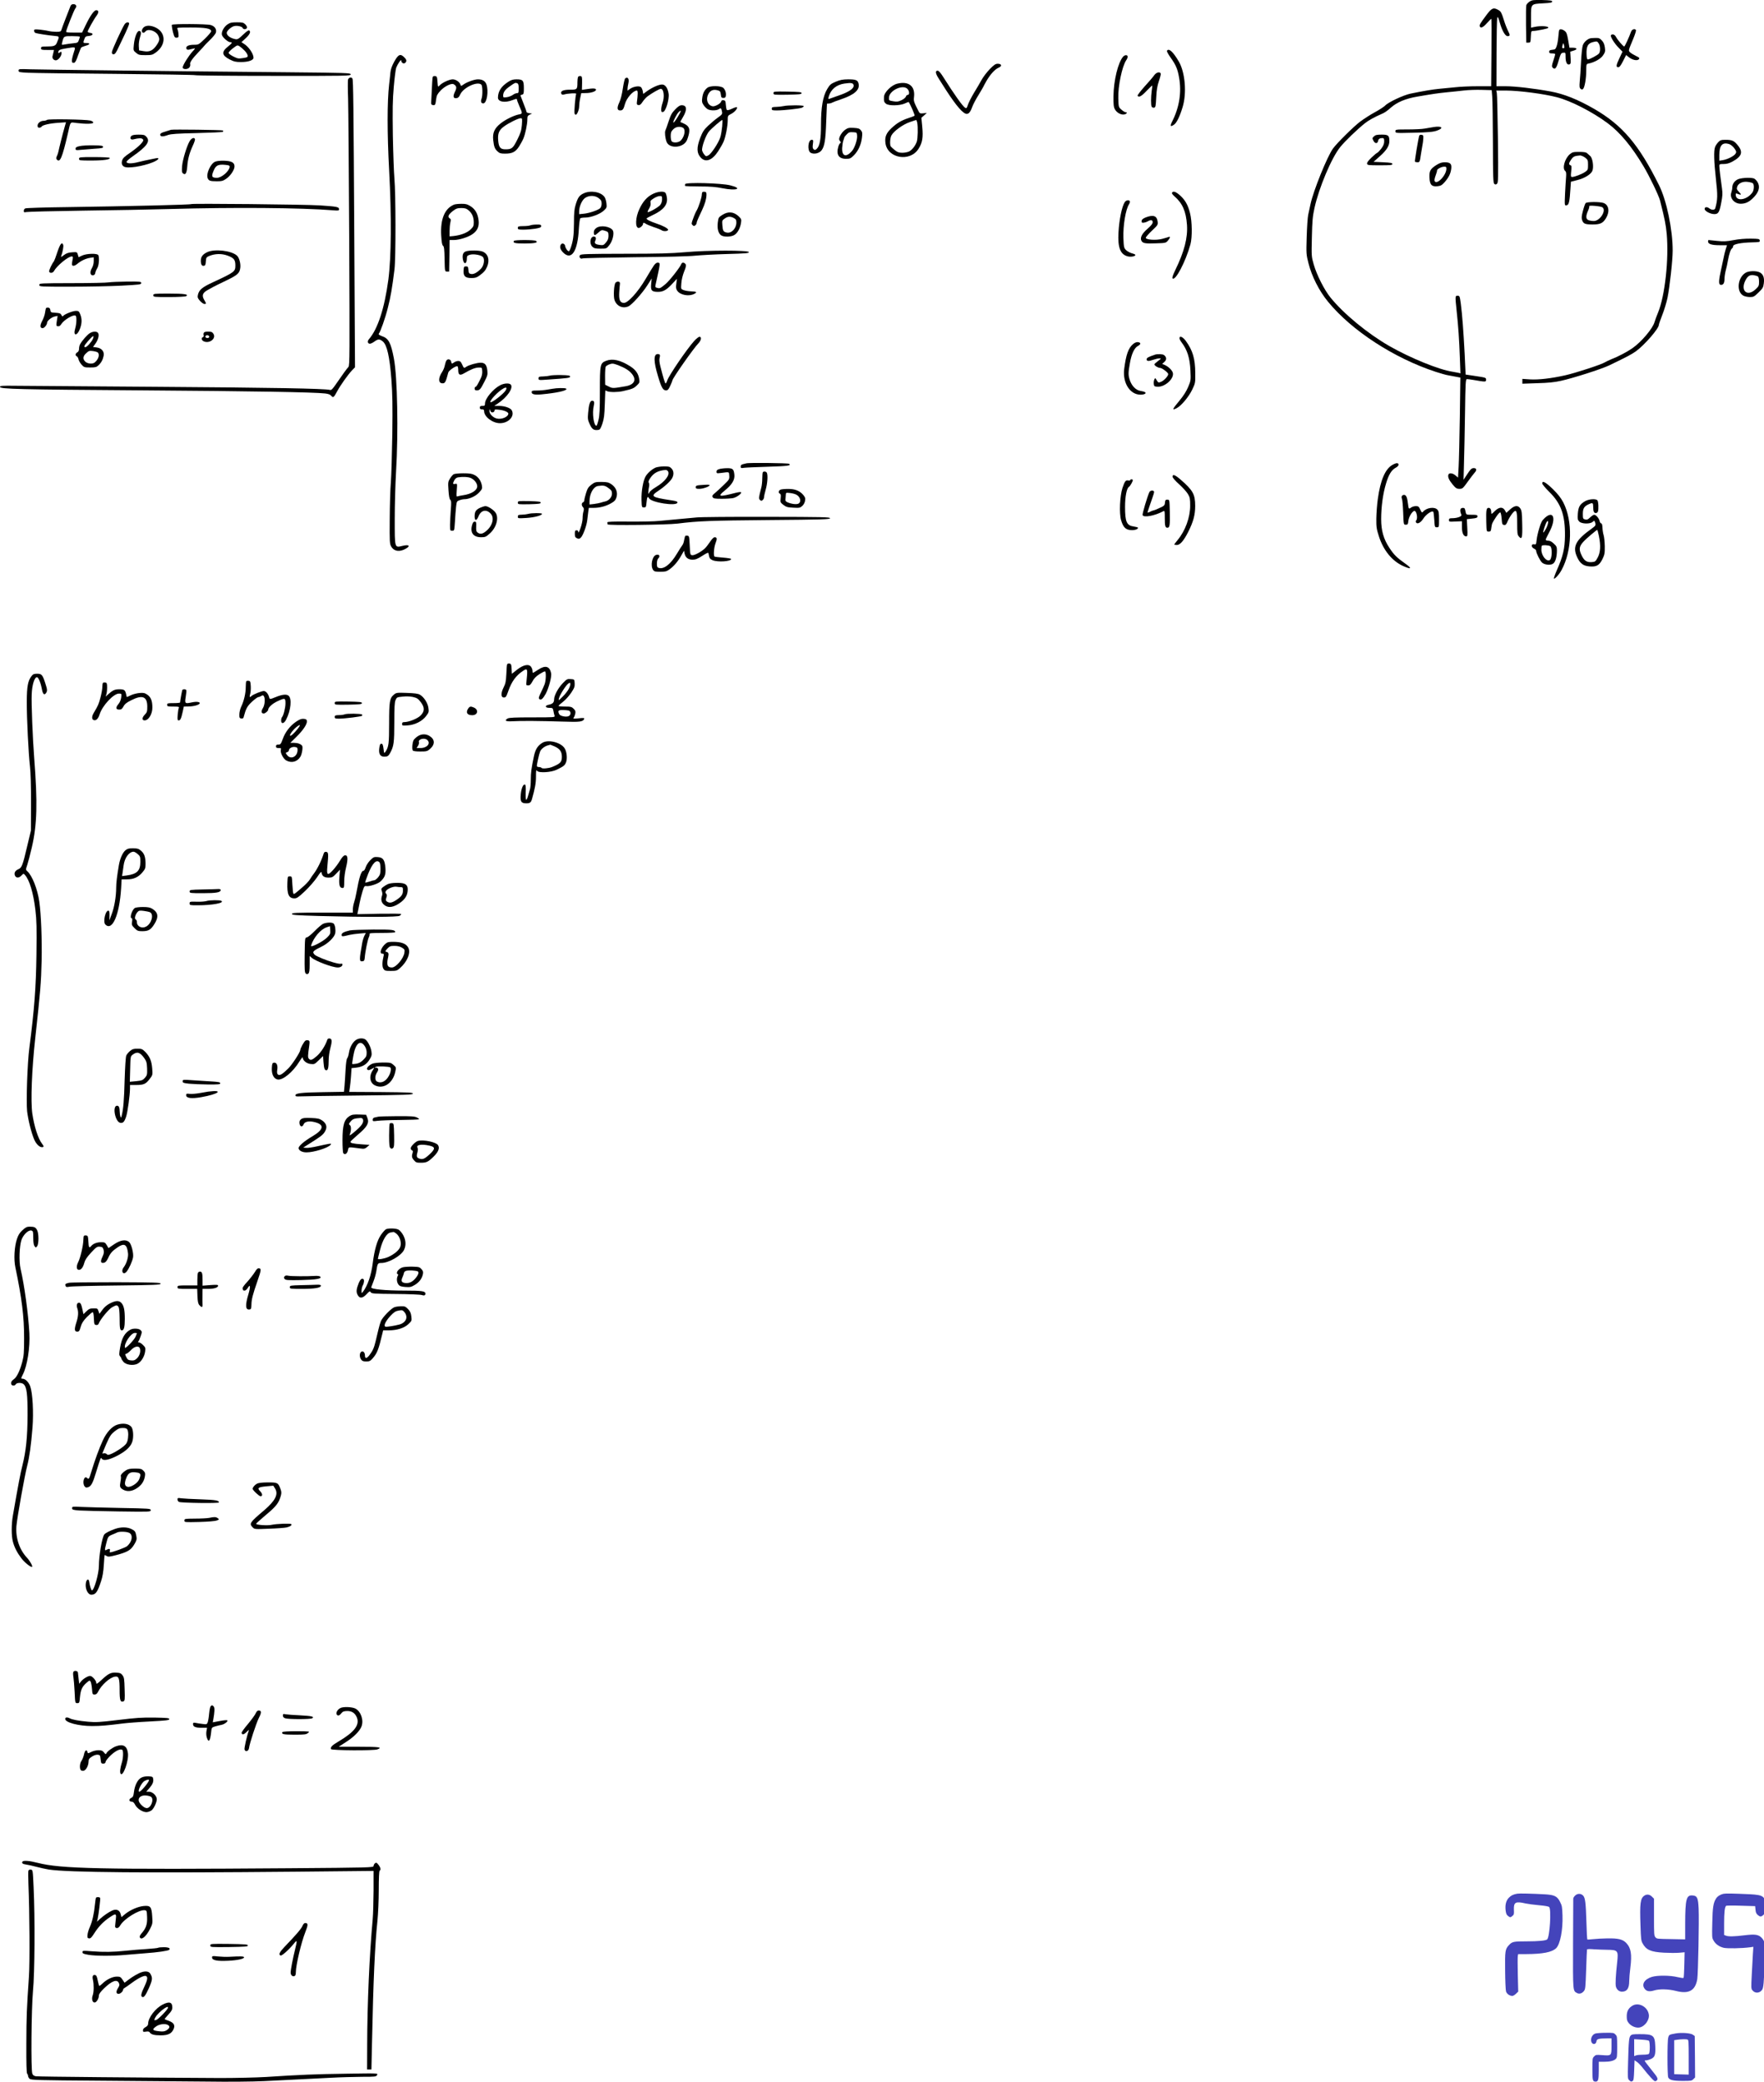 <svg height="2409.52pt" preserveAspectRatio="xMidYMid meet" viewBox="0 0 2042.23 2409.52" width="2042.23pt" xmlns="http://www.w3.org/2000/svg"><g transform="matrix(.1 0 0 -.1 -92.5 2470.823)"><path d="m18632 24689c-17-12-35-31-37-43-3-11-4-113-3-226l3-205h25c24 0 25 3 28 68s4 67 30 67c32 0 162 26 170 34 20 21-87 29-160 12l-38-8v126c0 151-3 148 145 156 80 4 100 8 100 20s-21 15-115 18c-102 2-119 0-148-19z"/><path d="m1741 24638c-5-13-29-75-54-138-24-63-48-125-51-137-6-20-14-23-59-23-29 0-68 4-87 9s-65 12-102 16c-64 6-68 5-68-14 0-11 8-22 18-25 25-8 148-27 215-33 63-6 62-4 31-78-15-38-35-45-121-45-56 0-63-2-63-20s7-20 75-20h75l-6-27c-3-16-8-36-11-46-6-23 14-47 38-47 23 0 55 34 64 67 7 31 0 40-20 23-12-10-15-10-15 1 0 27 16 35 88 47 116 19 113 20 95-35-35-110-34-139 1-131 12 2 27 31 45 86 16 46 33 87 37 91 5 4 28 13 52 20 51 14 55 31 7 31-39 0-40 1-23 46 10 29 17 33 52 36 48 4 58 31 14 36-16 2-28 8-28 14 0 14 72 144 104 186 27 37 25 62-5 62-25 0-70-64-122-172l-42-87h-92c-57-1-93 3-93 9 0 20 93 255 108 272 20 23 8 48-23 48-17 0-28-7-34-22zm109-355c0-4-5-21-12-39-10-29-15-32-67-37-31-3-74-9-95-13-38-7-39-7-32 19 19 79 17 77 116 77 49 0 90-3 90-7z"/><path d="m18133 24533c-72-96-82-114-76-130 10-26 39-12 84 39 26 29 49 51 50 48 2-3 3-179 1-392l-3-388h-157c-86 0-200-5-252-11-52-5-135-13-185-18-86-8-187-25-342-57-83-18-256-99-292-138-14-14-67-49-119-77s-129-78-172-110c-77-59-263-243-312-309-66-90-228-489-261-645-8-38-20-95-27-125-6-30-14-145-17-255-6-194-5-204 21-305 38-151 123-319 226-444 273-334 763-653 1248-812 56-18 119-36 140-39 20-4 61-11 91-17l53-10-6-456c-4-252-10-512-14-580l-7-122-29 25c-32 28-74 33-82 10-10-26 5-61 48-114 37-44 48-51 80-51 34 0 40 5 95 82 32 44 68 92 81 106 27 28 22 52-10 52-26 0-38-11-86-85l-33-50 5 190c3 105 9 367 12 583 5 363 7 392 23 392 10 0 42-4 72-9 143-25 149-25 149 2 0 24-4 25-118 42l-119 18-11 236c-14 267-28 454-45 586-12 86-13 90-37 90-29 0-29-2-11-175 20-184 30-340 37-534l7-189-24 6c-13 3-44 9-69 13-153 22-489 159-730 297-251 144-528 372-682 562-70 86-159 261-194 384-26 90-26 96-21 314 4 187 9 240 30 337 52 236 198 583 299 707 57 70 197 205 288 277 39 31 109 70 190 105 37 16 61 32 107 73 71 63 171 105 306 128 186 32 242 40 342 50 61 6 151 15 200 21 50 6 142 9 205 7l115-3 6-75c4-41 7-283 8-536 1-397 3-463 16-474 12-10 18-10 31 1 15 13 16 58 11 519-4 278-9 517-13 533l-6 27h113c148 0 441-38 588-77 162-41 416-172 590-302 144-108 276-267 413-496 71-119 176-338 192-398 55-218 67-277 77-386 26-293-20-716-100-910-17-40-35-91-41-111-20-73-151-229-256-302-60-42-166-98-242-127-29-12-63-28-76-36-37-25-340-124-461-151-162-36-307-53-407-47l-88 6v-28-28l173 6c123 3 201 11 272 27 145 32 467 135 560 179 214 103 257 126 312 165 99 73 263 261 263 304 0 7 18 59 40 115s49 145 60 197c25 120 60 435 60 548 0 244-70 581-158 757-233 469-423 693-749 882-191 110-350 174-509 203-186 34-406 60-516 60h-108l1 383c1 210 4 393 8 407 6 20 11 11 30-55 26-92 63-155 89-155 31 0 32 11 7 59-13 25-37 86-52 136-23 74-33 92-58 106-59 34-79 27-142-58z"/><path d="m2368 24428c-34-53-148-303-148-324 0-18 6-24 20-24 16 0 29 18 59 83 21 45 57 121 80 168 22 48 41 94 41 103 0 24-35 19-52-6z"/><path d="m3559 24426c-42-29-73-87-65-121 7-29 71-85 96-85 29 0 24-11-25-50-78-62-73-102 17-149 52-26 72-31 133-31 85 0 145 21 145 50 0 46-57 129-112 162l-28 18 50 46c48 45 62 76 39 90-6 3-30-11-52-33-81-76-81-75-124-64-49 13-83 42-83 69 0 23 50 69 86 78 34 9 91-4 98-21 7-20 42-19 50 1 3 9-4 25-19 40-21 21-33 24-97 24-61 0-79-4-109-24zm198-304c18-18 33-43 35-55 3-20-3-23-54-31-52-8-61-7-113 19-36 19-55 34-53 44 2 8 25 32 52 52 48 36 50 37 75 21 14-9 40-31 58-50z"/><path d="m2915 24421c-5-10 10-87 26-129 7-17 16-22 32-20 19 3 22 8 18 43-1 22-7 48-12 58-9 16 1 17 156 17 172 0 235-12 235-44 0-8-33-47-72-85-73-70-73-71-129-71-62 0-96-18-86-45 5-12 14-15 32-11 14 3 36 9 50 12 24 6 24 4-12-35-47-52-113-159-113-183 0-27 65-25 80 3 7 11 9 26 7 33-8 20 23 64 97 142 36 38 66 70 66 72s29 32 64 66c36 34 68 74 71 89 10 38-16 74-62 86-47 13-440 15-448 2z"/><path d="m2581 24384c-31-39-3-78 29-39 29 35 118 7 145-45 21-41 19-61-15-112-43-64-83-84-151-72l-54 9-3 49c-2 27 4 72 13 99 18 54 15 77-10 77-24 0-52-75-60-156-7-70-7-70 25-97 28-24 40-27 109-27 71 0 82 3 119 30 120 86 121 228 2 288-62 31-122 30-149-4z"/><path d="m18976 24358c-3-7-7-42-10-78s-11-83-19-105c-12-36-18-40-50-43-29-3-37-8-37-23s7-19 35-19c19 0 35-4 35-10 0-5-10-39-22-75-19-58-19-68-6-81 26-26 43-6 68 84 24 80 28 87 53 90 26 3 27 2 27-50 0-61 18-95 45-85 15 6 17 17 13 77l-4 70 38 12c48 14 44 33-8 34h-39l-15 88c-12 71-20 91-40 106-29 22-59 26-64 8zm58-180c5-21 3-28-9-28-17 0-18 4-9 38 8 27 9 26 18-10z"/><path d="m19809 24343c-24-67-73-173-80-173-11 0-77 76-94 109-15 31-47 41-60 21-9-15 40-95 91-146l43-44-34-72c-40-84-44-108-15-108 14 0 29 19 55 70l36 71 33-26c43-33 97-43 115-22 10 13 6 19-31 36-24 11-54 29-67 40-26 24-28 15 34 164 20 48 33 92 30 97-13 20-45 10-56-17z"/><path d="m19330 24263c-37-14-70-47-81-81-7-20-16-107-20-192s-11-187-15-225c-5-59-3-73 10-85 13-10 20-10 29-1 18 18 36 118 36 207 1 81 1 82 29 87 68 14 141 55 167 96 24 35 26 46 20 90-5 36-15 60-35 81-24 26-35 30-77 29-26 0-55-3-63-6zm104-58c19-29 21-93 3-116-14-18-109-69-129-69-9 0-14 19-15 58-4 96 16 131 82 145 38 9 43 7 59-18z"/><path d="m14435 24120c-3-5 14-38 38-72 67-94 85-137 103-240 30-170 2-344-81-507-27-54-20-65 23-35 30 21 66 95 98 201 50 162 30 402-43 528-67 115-117 160-138 125z"/><path d="m5491 23998c-28-51-42-89-46-128-3-30-9-93-15-140-23-202-23-562 0-989 29-536 25-1014-9-1271-45-332-122-569-224-687-22-25-16-53 11-53 10 0 33 11 52 25 42 31 61 31 98 0 47-40 78-174 98-435 13-175 15-294 11-635-4-231-11-483-17-560-7-77-12-268-13-425-2-269-1-287 18-319 34-57 101-65 174-20 51 31 28 46-44 29-93-22-90-32-90 313 0 161 7 405 15 542 28 465 16 1100-25 1315-35 182-61 231-137 257-30 11-44 21-38 28 20 24 75 180 105 300 33 127 50 230 77 445 16 130 15 877-1 1055-6 66-14 289-18 495-4 306-3 410 11 565 9 105 22 204 28 220 17 43 58 103 58 84 0-27 27-44 45-29 21 18 19 37-10 65-44 45-69 34-114-47z"/><path d="m13928 24053c-59-68-110-275-112-459-1-97 2-125 17-152 22-40 74-67 111-58 28 7 36 26 11 26-8 0-29 13-47 29-33 29-33 31-36 130-5 140 44 373 92 443 9 12 16 30 16 40 0 23-32 23-52 1z"/><path d="m12384 23908c-34-35-76-90-94-123s-59-103-91-155c-31-52-62-114-69-137-11-35-16-41-30-33-28 15-124 150-253 354-33 53-54 76-67 76-31 0-25-34 17-98 20-31 58-91 84-132 116-178 195-270 236-270 26 0 45 26 67 88 9 24 40 84 71 133 30 50 55 92 55 94s16 32 36 67c45 77 98 135 141 153 42 18 35 45-11 45-26 0-43-12-92-62z"/><path d="m1140 23891c0-18 9-20 113-25 61-3 519-9 1017-13 498-5 910-11 916-15 7-4 414-8 905-8 851-1 894 0 894 17s-40 18-750 25c-1260 11-2812 30-2957 34-133 5-138 4-138-15z"/><path d="m14288 23838c-12-18-62-77-111-130-48-54-85-102-82-108 14-23 46-6 104 56 35 36 64 64 66 62 1-1-1-28-6-58-10-74-11-172 0-188 5-8 17-12 27-10 17 3 20 16 25 118 4 86 12 134 31 190 14 40 24 80 21 87-10 25-51 14-75-19z"/><path d="m5935 23818c-4-11-7-60-17-273-3-45-1-50 20-53 25-4 28 2 37 72 5 39 15 58 50 95 49 52 128 90 153 74 34-21 37-40 14-87-26-54-20-78 17-74 19 2 31 13 44 43 37 81 201 157 245 113 14-14 16-126 2-162-13-34-3-58 23-54 39 6 60 141 34 218-14 40-46 60-99 60-41 0-127-31-169-61-27-19-28-19-34 1-9 30-54 60-89 60-39 0-124-40-151-70-20-22-20-22-25 41-4 57-7 64-28 67-12 2-24-3-27-10z"/><path d="m7616 23815c-3-9-6-35-6-58 0-84-3-87-84-87-79 0-114-15-103-45 5-12 13-15 30-11 45 14 150 19 143 8-9-15-26-211-19-228 3-8 9-14 14-14 15 0 39 58 39 96 0 21 5 64 12 96l12 58 51 1c62 0 120 19 120 39 0 17-37 18-116 5l-47-7 2 78c1 73-1 79-20 82-13 2-24-4-28-13z"/><path d="m4954 23786c-3-14-3-112 1-218 3-106 9-845 13-1641 6-1319 6-1450-9-1466-20-21-70-91-141-194-43-63-57-77-73-72-56 16-690 27-2010 36-803 6-1539 11-1635 12-150 2-175 0-175-13 0-25 211-30 1660-40 1267-9 1978-21 2104-36 38-4 60-13 72-28 21-25 29-19 67 52 35 67 128 197 172 243l35 36-8 1454c-9 1592-12 1873-22 1888-12 21-44 12-51-13z"/><path d="m8164 23802c-7-4-19-56-28-116-10-68-25-129-41-163-29-61-26-93 9-93 30 0 40 13 56 73 19 71 95 157 138 157 13 0 13-42 0-140-2-19 2-26 19-28 16-2 28 7 47 37 14 21 40 51 58 64 49 37 137 87 153 87 35 0 46-92 20-165-8-22-15-55-15-73 0-28 3-33 21-30 31 4 74 147 65 210-10 67-39 108-76 108-38 0-110-32-172-75l-46-34-6 34c-4 18-13 39-21 45-21 17-87 7-125-20l-30-21v23c0 13 5 41 10 63 11 50-6 77-36 57z"/><path d="m6809 23761c-81-52-118-109-119-183 0-49 81-63 170-28 39 15 50 17 50 6 0-7 11-38 24-67 42-96 42-97 0-105-58-11-155-58-213-104-72-57-95-110-86-193 9-79 18-102 51-132 22-21 37-25 86-25 84 0 121 19 162 82 19 30 42 72 51 94 22 52 45 165 45 218 0 37 4 45 28 57l27 13-32 4c-18 2-33 9-33 16s-16 51-35 99-35 89-35 91 9 6 20 9c18 5 20 14 20 75 0 88-11 102-84 102-40 0-62-6-97-29zm105-17c12-5 16-20 16-60 0-48-2-54-20-54-12 0-33-9-49-21-15-11-47-23-69-26-39-5-42-4-42 18 0 40 22 70 80 110 59 42 61 42 84 33zm53-481c-6-66-14-93-53-171-51-102-64-112-138-112-57 0-76 22-83 98-8 84 8 124 66 166 55 41 167 96 195 96 17 0 18-6 13-77z"/><path d="m10600 23762c-57-24-68-34-98-84-50-84-72-210-72-410 0-172-14-250-50-283-16-15-22-16-35-5-12 10-14 24-9 61 6 45 5 49-14 49-43 0-53-128-12-150 39-21 100-7 127 29 34 46 46 118 53 326 5 116 8 211 9 213 1 1 10 2 21 2s28 4 38 10c9 5 56 23 104 39 154 52 219 109 203 180-9 42-30 51-122 51-62-1-91-6-143-28zm208-43c4-36-57-77-175-117-48-17-96-34-105-37-15-6-16-3-8 26 24 83 88 136 180 150 81 12 105 7 108-22z"/><path d="m11314 23740c-68-16-153-100-155-153-2-51 1-61 23-79 30-26 158-24 217 2 24 11 45 19 46 18 22-33 74-153 68-159-4-4-37-17-72-28-79-26-132-57-194-115s-80-102-71-173c22-178 284-224 383-67 45 70 55 131 43 255l-10 104 32 28 31 28-40-4c-34-4-43-1-52 17-60 117-62 124-56 174 14 123-63 184-193 152zm116-60c24-24 27-70 4-70-9 0-18-9-21-20-3-10-25-29-50-41-38-18-52-20-96-13-51 9-52 9-50 44 4 81 159 154 213 100zm114-391c10-51 7-183-5-220-16-47-54-96-89-114-16-8-51-15-78-15-40 0-57 6-88 31-21 17-42 36-46 42-13 20-9 97 7 127 25 49 132 127 210 154 38 13 73 25 76 25 4 1 9-13 13-30z"/><path d="m9114 23692c-34-27-52-63-59-117-6-42-3-55 17-85 13-19 35-40 48-47 34-17 101-16 127 2 24 17 28 14 37-30 5-27 1-33-51-70-31-22-81-65-113-95-47-45-62-70-88-137-44-114-42-178 7-230 56-59 131-31 200 74 24 37 52 86 62 109 24 53 49 183 49 251 0 51 1 53 40 73 40 20 78 65 66 77-3 4-29-4-56-17-31-15-54-20-60-14-5 5-10 32-12 59-3 44-6 50-26 53-16 3-25-2-28-15-7-24-70-59-98-55-61 10-85 86-46 149 22 37 57 49 103 36 28-7 33-14 37-48 4-35 8-40 30-40 19 0 26 6 28 24 5 34-6 69-28 91-27 27-154 29-186 2zm172-446c-4-41-13-97-21-124-19-64-104-193-139-212-26-14-29-13-47 9-11 13-22 34-25 47-9 35 43 180 80 222 32 37 143 132 153 132 3 0 3-33-1-74z"/><path d="m9880 23630c0-20 4-20 163-18 136 3 162 5 162 18s-26 15-162 18c-159 2-163 2-163-18z"/><path d="m8742 23442c-39-40-52-64-76-138-16-49-33-97-38-107-9-19-2-87 14-130 31-82 189-73 233 13 8 16 20 52 26 80 13 62-2 92-59 118-20 9-38 17-40 18s10 24 26 50c55 91 51 144-10 144-22 0-41-12-76-48zm33-81c-32-54-55-82-55-67 0 16 41 95 60 114 36 38 34 17-5-47zm56-131c34-18 21-100-23-147-24-26-85-32-106-11-7 7-12 34-12 61 0 39 5 54 28 77 29 31 76 39 113 20z"/><path d="m9995 23480c-16-4-54-8-82-9-46-1-53-4-53-21 0-18 7-20 60-20 75 0 258 20 287 31 13 5 23 13 23 19 0 12-188 12-235 0z"/><path d="m1470 23321c-8-6-26-11-40-11-36 0-70-27-70-56 0-17 5-24 20-24 10 0 23 6 27 13 12 19 98 38 195 44l87 6-14-49c-22-75-67-255-73-288-3-16-11-40-18-54-10-19-10-30-2-39 37-44 63 17 128 297 34 148 23 134 99 125 114-14 196-12 196 5 0 8-15 18-35 23-54 13-482 20-500 8z"/><path d="m17525 23238c-27-5-75-13-106-18-30-6-119-10-197-10-138 0-142-1-142-21 0-22 1-22 213-17 172 4 222 9 267 24 84 29 60 57-35 42z"/><path d="m10709 23206c-34-24-69-78-69-108 0-8 6-20 12-26 10-10 10-14 0-21-7-4-17-23-22-42-26-90 5-139 90-139 45 0 54 4 91 41 50 50 84 124 93 204 6 52 5 64-12 85-16 20-30 25-83 28-55 3-69 0-100-22zm139-70c4-42-28-137-56-171-69-83-122-68-117 32 2 32 8 71 14 86 6 16 11 31 11 35 0 3 12 19 27 34 24 25 34 28 73 26 45-3 45-3 48-42z"/><path d="m2905 23206c-5-2-36-11-67-21-44-13-58-21-58-36 0-24 31-25 91-3 34 12 110 17 336 22 160 4 295 10 299 15 4 4 4 10 0 15-7 7-581 14-601 8z"/><path d="m2446 23135c-23-24-9-48 23-40 63 16 97 17 110 1 10-12 6-22-28-59-23-24-77-68-121-98-60-40-82-61-90-85-14-41 0-71 36-80 67-17 276 27 356 74 38 22 36 36-4 28-18-4-53-11-78-16-25-4-79-17-121-27-79-21-139-20-139 2 0 8 30 34 66 60 171 119 213 178 163 231-19 21-31 24-90 24-47 0-72-5-83-15z"/><path d="m16832 23130c-21-20-21-22-6-51 17-34 46-36 53-4 4 24 19 35 49 35 19 0 22-5 22-39 0-28-9-50-35-85-20-25-40-46-45-46-4 0-34-24-65-54-38-36-56-60-53-72 3-18 15-19 148-19 122 0 145 2 145 15 0 12-21 16-109 20l-109 5 72 64c79 70 111 121 111 176 0 65-12 75-88 75-55 0-73-4-90-20z"/><path d="m17356 23138c-11-33-54-294-50-300 3-5 16-8 29-8 26 0 28 4 40 90 4 25 11 68 16 95 6 28 11 68 12 90 2 35-1 40-21 43-12 2-24-3-26-10z"/><path d="m3121 23075c-34-58-81-213-88-289-4-59-3-74 11-85 28-23 43 2 49 82 6 84 26 157 65 241 16 34 27 67 24 74-8 24-40 12-61-23z"/><path d="m20818 23063c-15-16-32-41-37-56-17-43-13-169 10-375 21-185 20-236-8-334-5-22-41-23-67-3-28 22-56 19-56-5 0-25 66-60 113-60 46 0 59 22 80 136 14 72 16 104 8 160-16 109-31 238-31 262 0 20 5 22 50 22 35 0 65 8 100 27 111 60 128 111 64 189-43 54-66 64-143 64-49 0-61-4-83-27zm130-24c16-6 42-28 57-49 23-34 25-41 13-60-17-28-90-65-145-75l-43-7v67c0 113 37 152 118 124z"/><path d="m1848 23017c-38-8-48-15-48-30 0-18 5-19 63-13 34 3 106 9 160 13 82 5 97 8 95 22-3 13-21 16-113 17-61 1-131-3-157-9z"/><path d="m19099 22923c-58-50-90-163-54-193 12-10 14-26 11-69-3-31-8-118-12-194-6-139-6-139 18-135 26 3 35 40 44 188l6 85 71 18c86 21 160 67 177 107 18 43 4 147-24 172-11 10-28 25-37 33-11 11-39 15-92 15-67 0-79-3-108-27zm177-39c32-25 34-30 34-85 0-53-2-59-31-79-34-25-124-60-152-60-17 0-18 6-12 65 6 55 5 66-9 71-22 8-20 23 9 66 24 35 39 42 103 47 13 0 39-11 58-25z"/><path d="m1840 22870c0-19 7-20 143-20 140 0 223 12 212 31-4 5-82 9-181 9-167 0-174-1-174-20z"/><path d="m3414 22836c-52-23-104-139-85-189 12-31 28-37 108-37 55 0 71 4 108 30 49 34 95 103 95 142 0 44-33 63-119 66-49 1-87-3-107-12zm170-59c-5-50-93-127-148-127-61 0-67 16-35 89 24 56 52 69 133 61 41-4 51-8 50-23z"/><path d="m17559 22801c-75-47-88-71-85-148 4-84 26-108 95-100 36 4 50 12 82 48 47 55 67 95 75 151 8 59-10 78-74 78-34 0-59-8-93-29zm111-46c0-77-115-195-137-140-3 9 3 37 13 63s17 52 16 57c-3 15 49 43 81 44 23 1 27-3 27-24z"/><path d="m21041 22631c-38-20-60-54-61-93 0-15-5-39-10-54-25-65 31-134 107-134 60 0 103 22 157 80 57 61 70 120 37 173-12 19-31 37-44 41-47 12-152 5-186-13zm177-44c17-14 15-78-4-105-63-90-192-110-194-29 0 20 1 20 34 7 33-12 33-3 0 31-22 23-25 32-17 56 13 40 64 64 122 56 25-3 52-10 59-16z"/><path d="m8857 22577c-3-8-3-18 0-21 4-3 79-6 169-6 124 0 186-5 265-21 163-32 238-3 88 34-103 26-513 37-522 14z"/><path d="m7684 22471c-51-23-69-48-94-130-16-51-20-93-20-215-1-145-10-210-40-293-7-18-15-33-19-33-15 0-39 35-43 60-3 28-36 40-49 18-17-26-8-58 26-93 97-96 169 14 182 280 4 63 11 113 17 117s32 8 58 8c65 0 173 41 215 82 33 31 34 36 29 82-3 27-12 59-21 72-39 60-159 82-241 45zm173-57c27-21 33-32 33-63 0-24-7-43-17-53-28-24-123-56-185-63l-58-6v33c1 59 33 131 70 156 47 31 113 30 157-4z"/><path d="m8482 22463c-65-32-114-87-154-173-47-97-52-220-9-220 20 0 51 30 51 48 0 16 11 15 35-2 11-7 52-24 90-37 39-12 80-29 92-37 23-15 73-10 73 7 0 15-61 48-135 72-71 24-115 46-115 58 0 3 31 21 70 39 125 58 177 121 166 200-3 25-11 51-17 58-19 23-89 16-147-13zm108-62c0-24-8-48-21-65-21-27-137-92-146-82-3 3 5 21 17 41 15 24 20 45 17 64-5 23 0 30 36 53 23 15 54 27 70 27 25 1 27-2 27-38z"/><path d="m9057 22484c-4-4-7-17-7-29 0-30-36-142-58-180-10-16-29-58-41-93-22-58-23-65-8-79 13-13 19-14 31-3 9 7 16 18 16 26 0 14 14 47 63 150 33 71 49 125 51 174 1 28-3 36-19 38-12 2-24 0-28-4z"/><path d="m14494 22478c-5-7 7-24 29-43 92-80 133-173 144-330 10-149-31-309-136-524-26-54-38-88-31-95 33-33 152 195 207 394 22 82 20 266-5 362-24 96-58 154-118 207-47 41-77 51-90 29z"/><path d="m13946 22368c-33-53-64-202-72-351-10-176 22-257 111-277 37-8 85 2 85 18 0 4-19 13-43 19-23 7-53 24-67 38-23 24-25 36-29 137-5 149 26 333 66 394 8 13 12 28 8 34-11 18-44 11-59-12z"/><path d="m19282 22357c-6-7-20-47-31-90-16-60-18-83-9-107 14-42 35-50 123-50 86 0 118 15 153 73 46 76 33 154-29 176-45 15-194 14-207-2zm196-49c46-38-30-158-101-158-20 0-47 4-61 10-32 12-34 46-6 109 11 23 17 48 14 53-8 13 136 0 154-14z"/><path d="m3139 22346c-7-8-734-25-1434-35-259-3-478-10-487-15-10-4-18-17-18-28 0-18 4-19 32-14 18 4 310 11 648 16 338 4 793 13 1010 19 739 21 1527 15 1893-15 62-5 67-4 67 14 0 25-26 30-223 43-182 11-1479 24-1488 15z"/><path d="m6182 22340c-108-44-160-167-149-358 5-78 10-110 21-118 12-9 16-40 18-155 3-144 3-144 28-144h25l3 183 2 182h49c62 0 170 34 219 70 55 39 76 89 68 157-9 77-38 129-93 164-39 24-57 29-107 28-34 0-71-4-84-9zm169-67c40-34 59-79 59-139 0-42-5-51-38-83-40-38-114-66-199-75l-43-4v61c0 34 4 79 9 100 8 32 6 40-9 49-26 17-13 44 38 84 38 29 53 34 98 34 42 0 59-5 85-27z"/><path d="m9288 22221c-44-28-46-31-53-90-8-70 6-123 38-146 33-23 122-20 158 6 36 25 64 79 73 138 6 40 4 45-28 76-57 53-121 59-188 16zm132-36c25-13 30-22 30-53 0-67-56-126-109-116-41 8-48 19-53 85-4 53-3 57 26 77 36 26 66 28 106 7z"/><path d="m14190 22192c-32-13-46-24-48-40-3-17 1-22 20-22 13 1 34 7 48 15 39 22 60 19 60-9 0-17-18-39-59-75-66-57-90-105-71-140 15-29 44-34 171-29 107 3 112 4 135 31 28 33 31 52 7 42-10-4-44-14-75-22-71-19-188-10-188 13 0 8 32 45 71 82 69 65 71 68 66 107-9 66-50 80-137 47z"/><path d="m7065 22100c-11-5-48-9-82-9-56-1-63-3-63-21s7-20 66-20c36 0 96 5 135 11 56 10 69 15 69 30 0 16-8 19-52 18-29 0-62-4-73-9z"/><path d="m7828 22069c-19-14-28-30-28-48 0-42 10-44 51-6 33 30 42 33 68 25 47-13 51-18 51-63-1-31-8-50-30-76-26-31-32-33-71-28-53 7-66 19-52 49 13 30 6 48-17 48-43 0-54-83-17-118 19-18 35-22 93-22 71 0 71 0 104 42 37 46 58 134 41 167-27 49-144 67-193 30z"/><path d="m20995 21929c-84-16-115-17-192-9-51 6-95 10-98 10s-5-8-5-18c0-29 43-42 135-42h84l-15-47c-8-27-19-68-23-93-5-25-18-85-29-135-29-129-32-178-9-183 31-6 47 17 47 67 0 25 7 71 15 101s20 82 25 115c14 77 32 128 47 138 7 4 13 16 13 26 0 23 90 41 218 44 87 2 93 3 90 22-3 18-11 20-103 21-62 1-138-5-200-17z"/><path d="m6875 21920c-15-24 12-30 123-30 119 0 162 10 132 30-20 13-247 13-255 0z"/><path d="m1590 21793c-17-54-36-102-40-108-25-31-61-109-56-121 8-21 44-17 56 7 33 61 164 169 205 169 14 0 17-6 11-32-12-65-11-72 7-76 9-2 31 8 48 23 44 36 96 61 147 69l42 6v-44c0-28-8-59-21-81-27-45-20-88 14-83 14 2 23 11 25 27 2 13 12 37 23 55 19 31 26 116 13 150-9 24-136 21-189-4l-40-19-9 31c-9 30-10 30-67 26-43-3-66-11-95-33-31-24-36-25-30-9 16 41 29 113 23 128-15 38-35 13-67-81z"/><path d="m3325 21790c-53-25-75-54-75-99s12-64 36-59c15 2 20 14 22 51 3 43 6 48 38 62 67 28 145 30 213 5 75-28 91-48 91-116 0-69-12-78-260-193-126-58-161-88-174-147-6-27-2-38 24-68 18-20 41-36 51-36 24 0 24 3-3 49-28 49-17 80 39 111 21 12 49 27 63 35s82 42 152 75c134 65 157 85 165 149 6 47-12 116-38 140-62 58-257 81-344 41z"/><path d="m6317 21798c-31-11-42-42-33-93 12-63 46-54 46 12 0 27 5 33 33 42 42 14 134-2 154-27 22-28 10-98-23-133-44-46-85-68-116-62-23 4-27 11-30 47s-6 41-28 41c-23 0-25-4-28-47-4-66 19-88 91-88 44 0 62 6 93 29 51 37 70 59 89 104 32 77 11 147-52 173-37 16-155 17-196 2z"/><path d="m8855 21789c-158-14-305-18-701-18-433-1-503-3-514-16-17-20 6-50 29-38 9 4 282 10 606 14 358 3 633 10 700 18 61 6 225 15 365 19 217 6 255 9 255 22 0 23-477 23-740-1z"/><path d="m8497 21638c-13-18-57-89-97-158-92-156-209-284-256-278-42 4-55 38-50 123 2 39 6 81 8 95 2 19-2 26-18 28-11 2-26-4-33-12-18-22-26-156-12-199 24-72 95-105 163-74 39 18 159 151 217 242l51 80-6-61c-8-78 5-94 80-94 61 0 101 24 174 104l44 47-7-55c-6-44-4-61 10-82 33-50 134-70 196-38 40 20 30 28-37 30-30 1-69 8-86 15-30 12-30 12-25 78 2 39 16 95 32 135 21 51 26 73 18 85-15 23-42 26-50 4-14-38-136-193-181-231-63-52-67-54-98-46-23 6-25 10-19 38 57 255 56 250 28 254-14 2-29-7-46-30z"/><path d="m21134 21551c-94-57-109-222-24-266 16-8 50-15 75-15 41 0 50 5 99 53 48 46 55 58 61 105 9 65-7 107-46 127-40 21-127 19-165-4zm144-44c7-5 12-31 12-60 0-46-3-53-42-89-93-86-175-18-118 100 26 54 53 72 99 65 20-3 42-10 49-16z"/><path d="m2185 21440c-27-5-220-9-427-9-371-1-378-1-378-21s7-20 363-20c199 0 464 5 590 12 208 11 227 13 227 30s-12 18-162 17c-90-1-185-5-213-9z"/><path d="m2700 21290c0-19 7-20 183-20 102 0 189 5 197 10 33 22-18 30-197 30-176 0-183-1-183-20z"/><path d="m1456 21138c-2-7-7-31-10-52-3-22-17-63-32-91-29-55-27-85 5-85 19 0 51 39 51 63 0 22 52 64 89 72l33 7-6-38c-12-76-12-79 10-82 15-2 27 6 40 27 30 47 139 112 163 96 16-9 13-94-4-151-27-89 25-87 57 2 22 61 23 112 2 164-14 36-20 40-50 40-36 0-137-40-149-60-5-8-11-4-19 12-10 19-20 23-68 26-53 3-57 5-60 30-2 19-10 28-26 30-12 2-24-3-26-10z"/><path d="m1965 20852c-31-19-92-89-113-129-7-12-12-35-12-52 0-20-7-34-20-41-23-12-26-38-6-46 8-3 16-18 20-34 3-16 19-44 35-62 28-31 33-33 99-33 61 0 74 3 97 25 33 31 51 65 60 111 9 50-24 88-82 96l-41 5 28 39c33 46 47 104 29 125-16 19-58 18-94-4zm36-65c-13-33-70-97-87-97-23 0-16 16 27 67 60 69 78 78 60 30zm55-158c27-22 9-81-34-116-25-21-83-16-109 9-32 30-29 63 10 98 28 27 37 30 76 25 24-3 50-10 57-16z"/><path d="m3284 20855c-4-8-4-21-1-29s-1-17-9-20c-20-8-17-33 5-46 67-36 154 29 116 86-12 19-24 24-61 24-30 0-46-5-50-15zm63-41c5-15-20-24-37-14-7 4-9 13-5 19 8 14 37 11 42-5z"/><path d="m8962 20762c-85-94-293-399-312-457-6-19-15-35-19-35-7 0-27 64-60 195-12 47-15 80-10 99 10 35 5 46-22 46-49 0-48-87 5-260 38-128 57-160 91-160 21 0 30 10 50 54 14 30 25 58 25 62 0 22 243 369 301 429 33 35 39 75 12 75-10 0-37-22-61-48z"/><path d="m14580 20793c0-9 11-30 24-47 67-89 96-180 103-326 5-112 5-117-26-190-21-50-55-104-101-159-84-100-90-117-32-87 53 27 140 132 179 213 37 77 37 80 36 193-1 167-29 261-110 373-35 47-73 63-73 30z"/><path d="m14042 20725c-54-46-81-123-102-289-19-161 67-296 189-296 45 0 73 16 52 29-8 5-32 12-54 15-51 8-99 57-121 122-20 59-20 86 0 198 18 107 52 180 95 201 35 19 34 39-3 43-16 2-37-7-56-23z"/><path d="m14300 20604c-81-27-100-37-100-55 0-23 22-24 80-4 23 8 54 15 68 15 23 0 22-2-16-30-23-17-42-34-42-39 0-15 42-41 65-41s95-55 95-72c0-22-49-75-81-88-28-12-33-12-45 5-7 10-15 23-18 29-9 21-26-19-24-54 3-33 6-35 40-38 85-7 195 89 182 158-7 32-51 75-97 95l-27 11 25 23c28 24 27 55-3 79-16 12-72 15-102 6z"/><path d="m6092 20533c-6-10-14-36-18-57-4-22-18-55-31-74-44-66-45-125-2-130 36-4 43 7 74 125 6 22 79 73 103 73 7 0 12-18 12-45 0-57 19-67 69-37 75 44 127 65 166 66 40 1 40 1 43-41 2-28-4-57-18-85-36-74-51-98-61-98-5 0-9-9-9-20 0-14 7-20 23-20 35 0 44 10 88 96 37 72 41 84 36 133-7 66-28 91-77 91-43 0-136-26-165-46-28-20-30-19-50 26-14 32-23 40-45 40-14 0-35-7-46-15-26-20-32-19-36 8-4 28-43 36-56 10z"/><path d="m7942 20532c-69-27-72-40-72-351 0-212-3-280-16-333-9-38-20-68-24-68-31 0-51 145-31 230 10 43 5 60-19 60s-38-43-46-140c-6-70-4-83 19-133 26-58 48-72 98-65 20 2 28 15 48 73 19 57 24 98 28 227l6 157 24-10c33-12 122-11 180 2 108 25 124 31 159 64 34 32 35 37 29 77-10 63-41 106-103 146-115 73-205 93-280 64zm138-50c81-32 128-61 159-99 58-70 31-127-68-145-149-26-154-26-198-4l-42 21-1 100c0 55 4 105 8 110 10 15 53 34 77 34 11 1 40-7 65-17z"/><path d="m7290 20360c-14-4-49-8-77-9-47-1-53-3-53-23 0-21 2-21 113-13 231 16 252 19 252 35 0 12-19 15-105 17-58 1-116-2-130-7z"/><path d="m6715 20249c-82-43-175-155-175-211 0-24-4-28-30-28-23 0-30-4-30-20 0-15 7-20 25-20 19 0 25-5 25-22 0-64 98-138 183-138 100 0 174 81 137 149-14 27-83 51-147 51h-56l39 26c110 73 185 181 153 220-17 21-78 17-124-7zm65-58c-20-38-164-150-177-138-15 16 93 129 152 160 33 17 42 9 25-22zm-167-253c15-9 37 2 37 19 0 13 10 14 58 8 55-6 102-27 102-44 0-38-78-71-134-57-45 11-86 54-85 89 1 22 3 26 6 12 3-11 10-23 16-27z"/><path d="m7365 20214c-22-2-67-9-100-15s-88-11-122-11c-55 0-63-2-63-19 0-25 36-33 118-25 168 16 282 40 285 61 2 11-51 14-118 9z"/><path d="m9565 19345c-5-2-22-6-37-9-20-5-28-13-28-27 0-19 4-21 43-15 23 3 146 8 274 12 228 7 274 13 243 34-14 9-470 14-495 5z"/><path d="m17045 19327c-83-47-139-177-169-397-9-63-16-164-17-225-1-97 3-121 30-205 52-162 152-284 278-342 97-44 111-32 28 26-99 70-131 101-184 182-68 102-96 201-96 334 0 142 21 295 56 410 32 107 64 159 115 186 35 19 42 46 14 51-8 2-33-7-55-20z"/><path d="m8515 19296c-41-18-90-60-114-99-30-49-52-174-49-274 3-86 3-88 28-88 23 0 25 4 30 57 6 65 14 78 29 49 27-50 320-95 329-50 2 12-14 18-75 27-225 34-242 46-148 108 70 46 144 113 162 149 22 41 19 83-8 111-19 21-32 24-88 24-36-1-79-7-96-14zm145-45c22-42-38-119-140-180-36-21-71-49-77-62-13-24-13-24-12 6 1 17 4 44 8 60 4 17 3 37-3 46-7 12-1 28 23 62 39 54 90 79 173 86 10 0 22-8 28-18z"/><path d="m9253 19279c-24-7-33-15-33-30 0-20 4-21 53-15 99 13 92 15 95-31 3-41 0-46-61-105-36-35-82-77-103-95-33-27-37-35-28-50 10-15 25-18 105-18 52 0 111 4 131 8 40 8 102 53 93 67-3 5-29 2-58-5-199-51-220-47-133 24 86 69 120 126 113 186-7 64-19 75-86 74-31 0-71-5-88-10z"/><path d="m9757 19243c-4-3-7-36-7-72s-5-84-11-106c-31-119-32-127-16-143 13-13 19-13 31-2 9 7 16 21 16 31 0 11 9 52 20 91 20 71 26 161 14 192-6 16-35 22-47 9z"/><path d="m6177 19219c-10-6-29-28-42-49-23-37-24-45-18-135 4-65 11-102 21-112 12-12 13-31 6-116-4-56-8-133-9-172 0-68 1-70 25-70 25 0 25 1 32 105 3 58 9 135 13 171 7 63 9 66 39 77 18 7 43 12 56 12 56 0 131 34 171 77 36 39 39 47 33 81-10 55-41 100-85 122-30 16-58 20-131 20-51 0-101-5-111-11zm197-43c41-17 76-61 76-96 0-47-66-90-164-104-27-4-55-10-64-13-13-6-14 4-9 71 6 78 6 78-19 73-28-5-30 3-9 43 10 18 25 30 42 33 60 9 115 6 147-7z"/><path d="m14500 19191c0-12 31-48 76-88 41-37 87-88 102-113 23-39 26-55 26-135 0-136-57-291-145-397-21-26-39-49-39-52s13-6 29-6c38 0 79 47 133 153 59 118 80 196 80 299 0 135-26 181-170 306-64 55-92 65-92 33z"/><path d="m14010 19151c0-4-10-6-23-4-30 6-40-8-67-87-30-93-39-293-16-372s50-109 107-115c44-5 89 8 89 26 0 5-22 11-49 15-82 11-101 54-101 226 0 120 19 217 45 233 14 7 45 63 45 79 0 4-7 8-15 8s-15-4-15-9z"/><path d="m7771 19098c-34-27-45-44-61-96-11-35-20-73-20-83 0-11-7-22-15-25-19-8-19-38 0-57 11-11 12-22 5-48-6-19-10-54-10-80 0-25-11-77-25-115-13-38-24-59-25-46 0 15-6 22-20 22-17 0-20-7-20-40s4-42 25-52c20-9 28-8 43 6 26 23 69 139 76 206 4 30 9 74 12 98l6 42h57c71 0 145 20 204 55 37 21 49 35 59 67 17 57-4 113-57 150-35 24-50 27-116 28-70 0-78-2-118-32zm197-38c36-26 42-36 42-66 0-40-36-81-79-90-14-3-37-9-51-14s-49-11-77-15l-53-6v38c0 87 45 168 98 176 62 9 81 6 120-23z"/><path d="m18780 19113c0-10 36-53 80-97 138-135 186-270 183-512-2-148-23-236-95-398-21-48-36-91-33-94 9-10 62 48 89 99 122 224 131 567 19 783-27 51-60 94-121 154-83 80-122 101-122 65z"/><path d="m9028 19093c-40-3-48-8-48-24s7-19 42-19c42 0 118 27 118 42 0 8-19 8-112 1z"/><path d="m9958 19039c-22-12-23-38-4-45 11-4 13-17 9-53-5-46-4-49 32-77 33-25 49-29 115-32 69-4 79-2 103 20 15 13 29 39 32 59 6 30 2 41-21 69-41 48-96 70-179 69-38 0-78-4-87-10zm184-55c49-25 64-84 27-105-22-11-74-6-121 13-26 10-33 20-29 42 1 4 2 23 3 41 1 32 1 32 47 27 25-2 58-11 73-18z"/><path d="m14232 19013c-24-51-84-253-79-267 12-32 141-8 240 45 16 8 17 2 17-75 0-97 5-116 31-116s30 25 27 185c-3 140-3 140-28 140-21 0-25-5-28-35-3-32-8-37-64-62-33-16-64-28-70-28-5 0-22-7-38-15-17-9-30-12-30-8 0 3 14 45 30 92 46 132 50 143 44 152-9 15-43 10-52-8z"/><path d="m17154 18965c-4-8-2-23 2-32 5-10 11-81 14-158 5-140 5-140 30-140 22 0 26 5 30 45 5 44 40 104 66 114 27 11 48-86 24-110-5-5-6-15-1-23 15-24 55-3 86 47 29 46 98 93 113 77 4-3 9-46 12-93 5-85 6-87 30-87 25 0 25 1 25 91 0 76-3 96-19 113-33 37-127 23-166-24-12-14-15-12-32 24-16 36-23 41-51 41-18 0-42-7-53-15-29-22-31-20-38 39-9 77-21 106-46 106-11 0-23-7-26-15z"/><path d="m19276 18907c-60-34-78-65-84-145-4-61-2-72 17-91 27-27 124-30 153-4 21 19 24 17 33-17 5-22 0-30-42-60-188-134-227-210-167-335 33-70 71-98 144-103 79-6 111 13 147 85 25 52 28 68 27 149-1 50-7 107-13 126s-13 58-14 87c-1 32-6 51-14 51-7 0-16 12-19 28-8 33-42 72-63 72-8 0-29-14-47-31-25-24-36-29-58-23-24 6-26 10-26 65 0 64 16 89 75 114 39 17 45 12 45-35 0-51 8-70 30-70 10 0 21 7 24 16 11 28 6 120-6 132-20 20-99 14-142-11zm160-403c23-111 18-190-14-249-25-47-30-50-70-53-58-4-88 17-119 84-30 65-25 97 20 148 33 38 160 145 165 141 2-2 10-34 18-71z"/><path d="m6920 18890c0-20 5-20 133-18 109 3 132 6 132 18s-23 15-132 18c-128 2-133 2-133-18z"/><path d="m6483 18831c-49-23-63-45-63-100 0-54 22-54 44-1 29 74 91 88 142 33 45-49 21-141-53-202-41-34-69-39-98-17-16 11-19 25-17 70 2 50 0 56-17 56-15 0-23-11-31-41-24-87 15-139 105-139 48 0 57 4 101 44 80 71 109 190 61 247-28 34-86 69-112 69-11 0-39-9-62-19z"/><path d="m18407 18811-43-39-16 29c-26 44-69 40-119-10-36-36-39-37-39-16 0 36-11 55-31 55-26 0-30-26-27-160 3-115 3-115 28-115 22 0 26 5 31 47 8 51 7 50 57 126 19 29 40 51 46 49s13-35 16-73c5-62 7-69 28-72 18-3 26 5 42 44 11 26 34 64 51 86 49 61 59 42 59-112 0-111 2-131 19-151 36-44 43-15 39 147-2 125-6 153-22 177-27 40-66 36-119-12z"/><path d="m17834 18815c-6-15-3-34 10-66 8-18-49-39-108-39-30 0-36-4-36-21 0-20 4-21 75-17l75 3v-65c0-71 18-110 49-110 16 0 18 9 13 99l-5 100 62 7c50 5 61 10 61 25 0 17-8 19-65 19-62 0-65 1-71 28-3 15-7 33-10 40-5 17-43 15-50-3z"/><path d="m7040 18760c-14-4-46-8-72-9-42-1-48-4-48-23 0-20 2-21 99-15 93 6 181 29 181 48 0 11-125 10-160-1z"/><path d="m18810 18714c-33-30-44-51-64-118-14-44-28-106-31-137-6-53-7-56-31-51-34 6-34-34 1-50 14-6 25-18 25-27 0-25 45-114 68-135 31-27 102-33 130-10 26 21 41 76 42 148 0 43-4 53-36 82-24 23-45 34-65 34-16 0-29 5-29 11s18 44 39 83c86 157 55 264-49 170zm14-124c-15-28-29-48-32-45-6 6 27 107 41 124 25 31 18-29-9-79zm49-204c25-19 21-143-5-160-38-23-98 50-98 119 0 23 2 44 4 46 11 11 83 7 99-5z"/><path d="m8990 18719c-41-4-133-13-205-19-71-6-173-16-225-21-52-6-210-9-350-8-188 2-255-1-254-9 1-7 2-17 3-23 1-14 685-6 811 9 236 30 385 35 1055 41 622 5 710 8 710 21s-89 15-735 16c-404 1-769-2-810-7z"/><path d="m8857 18503c-2-4-8-26-12-48-3-22-12-47-19-55s-36-54-65-102c-72-121-151-182-210-163-17 5-21 15-21 50 0 25 6 50 15 59 28 27 12 53-25 41-45-14-67-126-34-173 13-19 24-22 83-22s73 4 107 28c52 38 98 92 136 160l32 56 7-34c10-46 41-70 93-70 33 0 58 10 112 45 57 36 69 41 72 27 9-55 15-64 47-78 60-25 215-14 215 14 0 5-41 12-92 16-50 4-95 9-100 12-15 9-8 103 10 152 21 54 19 72-9 72-12 0-31-19-53-52-19-29-47-65-62-79-44-40-121-81-146-77-22 3-23 8-28 113-5 103-6 110-27 113-11 2-23 0-26-5z"/><path d="m6796 17018c-3-7-7-58-9-114-4-83-10-110-32-153-33-67-32-116 4-116 22 0 28 9 51 75 39 111 89 179 170 233 45 31 52 24 47-50-3-38-7-79-9-93-2-21 1-25 22-25 19 0 30 10 50 47 17 34 42 58 80 83 30 19 59 34 65 32 14-5 11-108-5-149-6-18-26-61-43-96-24-49-28-65-19-74 19-19 42 1 74 58 36 66 71 199 64 238-17 85-68 98-153 41-29-19-55-35-58-35s-5 10-5 23c0 12-7 33-16 46-27 38-90 25-164-33l-59-47-3 58c-3 51-6 58-26 61-12 2-24-3-26-10z"/><path d="m1291 16884c-43-55-55-118-56-299 0-198 19-589 37-749 8-68 13-231 12-426l-1-315-43-180c-53-227-63-252-105-269-37-16-51-46-35-76 15-27 46-25 74 5 22 23 24 24 39 7 54-60 98-207 122-408 14-117 16-203 12-515-5-376-24-632-82-1079-23-172-38-622-26-734 12-101 49-250 82-327 23-53 60-89 90-89 24 0 24 11 0 41-45 59-90 198-112 349-20 142-6 511 35 880 58 525 67 635 73 890 5 244-6 534-27 682-20 143-82 301-138 351-20 18-20 19-2 72 10 30 35 123 54 207 61 264 67 515 27 1033-17 216-34 632-29 735 4 111 32 200 61 200 16 0 43-63 56-133 11-62 27-79 47-53 19 26 18 41-7 117-31 97-42 109-94 109-35 0-48-5-64-26z"/><path d="m7442 16802c-55-56-102-144-102-188 0-37-17-54-63-63-48-10-42-36 8-36 38 0 40-2 47-35 3-19 9-44 13-55 6-20 2-20-257-20-199 0-269-3-286-13-43-25-20-37 59-32 90 6 327 4 584-4 195-7 231-2 243 32 3 11-9 12-64 6-58-6-67-5-58 7 7 8 15 28 19 46 5 27 2 37-19 58-22 22-33 25-101 25-41 0-75 3-74 8 0 4 24 25 52 47 29 22 71 70 95 105 37 56 42 71 40 110-3 45-3 45-46 48-39 3-46 0-90-46zm68-67c-12-23-44-65-72-91-48-48-49-48-42-19 9 39 80 151 107 170 20 14 22 14 25-1 2-9-6-36-18-59zm-2-251c28-8 30-49 2-64-27-15-99-1-110 21-21 38-13 49 38 49 26 0 57-3 70-6z"/><path d="m3777 16824c-4-4-7-35-7-69 0-71-21-161-52-225-12-25-22-65-22-90-1-39 2-45 22-48 12-2 24 2 26 10 28 105 42 131 98 184 33 30 66 54 74 54s23 6 34 13c17 10 22 9 30-3 17-27 11-101-11-137-23-37-20-63 9-63 18 0 52 29 52 44 0 26 51 72 106 97 89 41 94 40 94-24 0-51-23-142-41-161-5-6-9-23-9-38 0-43 33-37 57 10 56 107 70 248 27 279-24 18-72 13-144-16-74-30-72-30-81 3-10 36-37 66-60 66-25 0-120-38-140-56-24-22-28-17-18 21 6 19 9 61 7 93-3 49-6 57-23 60-12 2-24 0-28-4z"/><path d="m2117 16804c-4-4-7-25-7-46s-9-75-21-120c-20-78-28-96-78-180-27-44-25-82 5-86 25-4 48 21 63 70 32 100 161 238 222 238 32 0 32 0 27-45-4-28-15-56-32-76-34-40-31-64 9-64 24 0 34 7 50 37 15 28 36 45 91 72 128 65 184 42 184-74 0-58-3-67-30-95-32-33-33-65-1-65 46 0 91 74 90 150 0 77-18 120-59 148-30 20-44 23-91 19-30-3-75-14-99-26-24-11-45-21-46-21s-6 15-9 33c-11 49-22 57-79 57-53 0-76-11-130-59l-28-26 8 25c5 14 9 50 9 80 0 48-3 55-20 58-12 2-24 0-28-4z"/><path d="m3036 16722c-4-8-26-126-26-144 0-5-34-8-75-8-68 0-75-2-75-20s7-20 71-20 70-2 64-17c-5-10-10-46-13-80-4-54-2-63 12-63 19 0 29 22 47 103l12 57 56 1c59 1 122 18 128 36 6 17-37 23-88 12-83-18-87-15-74 63 6 36 9 71 7 77-4 13-38 15-46 3z"/><path d="m5484 16667c-48-40-54-80-54-333 0-233-5-270-41-325-17-24-17-24-24 34-6 45-11 57-25 57-13 0-19-12-24-51-9-66 10-99 57-99 39 0 49 7 70 45 41 76 47 118 47 351 0 171 3 233 14 258 14 33 17 35 81 41 43 5 87 3 121-4 46-11 59-19 89-58 48-63 48-107 0-156-35-36-136-77-191-77-18 0-24-6-24-21 0-20 4-21 63-17 84 5 170 48 215 108 31 41 34 48 27 94-7 57-54 129-100 154-21 12-65 17-151 20-117 4-121 3-150-21z"/><path d="m4800 16570c0-20 4-20 158-18 132 3 157 5 157 18s-25 15-157 18c-154 2-158 2-158-18z"/><path d="m6346 16508c-32-46-13-78 46-78 63 0 78 61 21 88-38 17-50 15-67-10z"/><path d="m4915 16440c-11-5-41-9-67-9-41-1-48-4-48-21 0-18 7-20 53-20 68 1 254 24 263 33 4 4 4 10 0 15-11 11-178 13-201 2z"/><path d="m4350 16353c-69-48-124-120-152-200-21-57-26-63-50-63-21 0-28-5-28-20 0-16 7-20 31-20 28 0 31-3 25-22-8-32 30-106 65-123 61-32 126-14 162 45 18 29 31 110 20 126-15 21-52 34-94 34h-43l71 70c78 76 126 149 121 183-2 17-11 23-38 25s-47-6-90-35zm22-80c-40-51-81-88-88-80-11 11 42 79 85 109 36 26 37 14 3-29zm-2-245c0-77-77-116-120-61-21 27-21 27-1 35 12 4 21 14 21 22 0 23 37 43 70 38 26-4 30-9 30-34z"/><path d="m5762 16187c-18-12-39-31-47-43-15-23-23-103-11-122 5-8 36-12 86-12 74 0 82 2 114 30 60 53 57 111-7 150-42 26-94 24-135-3zm110-44c43-39-3-93-79-93h-45l16 25c10 14 14 34 11 44-11 34 65 54 97 24z"/><path d="m7205 16111c-55-33-81-75-98-153-30-140-37-195-37-275 0-44-4-93-9-109s-15-50-22-76c-7-27-17-48-22-48s-8 39-6 87c3 60 0 87-8 90-21 7-42-41-49-113-8-84 5-104 65-104 41 0 54 10 65 50 35 123 46 185 46 259 0 73 2 82 13 67 19-27 164-18 227 13 80 39 93 49 107 83 19 43 10 131-18 169-47 67-189 100-254 60zm138-41c63-28 87-61 87-121 0-61-17-79-112-118-38-16-116-23-123-11-3 5-17 10-31 10-13 0-24 6-24 13 0 21 27 140 38 167 12 30 54 62 91 71 14 4 27 7 27 8 1 0 22-8 47-19z"/><path d="m2378 14867c-33-27-64-96-77-174-21-123-31-206-31-260 0-98-21-225-51-303l-28-75 2 54c1 34-2 55-10 58-35 13-70-129-38-160 80-80 163 111 182 419l6 104h61c78 0 131 24 179 80 33 39 37 50 37 99 0 78-14 120-52 152-28 24-42 28-93 29-48 0-66-5-87-23zm141-44c29-25 31-32 31-91 0-102-39-141-159-157l-53-7 6 38c3 22 8 59 12 84 11 89 63 159 115 160 10 0 31-12 48-27z"/><path d="m4674 14833c-27-86-74-181-113-233-15-19-37-51-48-70-12-20-50-60-85-90-89-77-98-84-106-76-4 4-9 51-12 104-5 95-5 97-30 97-24 0-25-2-28-75-5-133 16-180 82-180 28 0 47 13 122 84 49 46 111 118 139 159 40 62 51 72 53 54 6-39 31-57 80-57 41 0 50 5 89 46l44 46-7-85c-7-92 3-127 36-127 18 0 20 7 20 76 0 45 9 113 22 164 24 100 20 143-14 138-15-2-34-23-57-62-19-32-56-82-81-109-62-68-75-60-65 42 14 145 13 166-13 169-14 2-24-3-28-15z"/><path d="m5211 14751c-22-22-45-58-52-80-7-23-18-41-25-41-27 0-51-76-84-260-6-36-18-84-26-108-8-23-14-59-14-80v-37h-352c-307 0-353-2-353-15s45-16 315-24c533-14 914-13 933 3 10 7 17 17 17 20 0 4-114 5-254 3l-254-5 8 39c5 22 13 66 20 99 6 33 21 90 32 126 19 60 23 65 45 61 33-6 133 26 161 52 52 47 65 82 59 159-8 94-28 121-90 125-42 3-49 0-86-37zm107-23c7-7 12-39 12-76 0-54-4-68-27-98-16-18-35-34-43-34s-35-7-59-16c-24-8-45-13-48-11-2 3 13 47 33 98 51 127 96 173 132 137z"/><path d="m5415 14475c-16-7-41-23-55-34-22-17-24-23-14-48 6-16 7-38 3-48-17-45-10-83 22-109 41-35 90-34 155 3 72 42 109 88 117 145 8 55-4 83-39 96-37 15-155 11-189-5zm151-35c21 0 24-5 24-38 0-47-17-71-77-111-51-34-79-38-108-18-15 12-16 19-7 45 8 25 8 35-2 45s-11 19-4 31c15 27 88 57 122 51 16-3 39-5 52-5z"/><path d="m3268 14413c-140-3-148-5-148-23 0-19 7-20 155-20 155 0 205 9 205 37 0 9-11 12-32 11-18-1-99-4-180-5z"/><path d="m3315 14279c-16-5-61-9-100-8-95 2-95 2-95-21 0-19 7-20 93-20 171 0 314 27 275 51-17 11-135 10-173-2z"/><path d="m2487 14199c-34-20-65-119-37-119 6 0 8-15 4-40-6-36-3-43 29-75 31-31 41-35 89-35 69 0 96 15 135 74 58 88 52 143-20 186-24 15-50 20-107 20-41 0-83-5-93-11zm175-50c47-25 17-133-46-166-49-26-106 2-106 52 0 14-6 28-14 31-18 7-5 57 21 86 15 17 26 19 73 13 30-4 63-11 72-16z"/><path d="m4663 14014c-17-9-61-47-97-84-37-38-77-70-89-72-22-3-22-5-25-204-2-170 0-203 13-214 12-10 18-10 30 0 11 9 15 35 15 108v95l23-20c44-39 240-113 302-113 32 0 55 15 55 36 0 7-8 10-19 7-22-6-139 28-221 63-73 32-82 37-94 57-13 21 5 36 89 77 78 37 152 110 161 156 7 39-1 91-17 111-15 18-87 16-126-3zm50-156c-47-48-196-124-187-95 29 93 110 188 180 212l39 13 3-45c3-41 0-50-35-85z"/><path d="m4975 13939c-68-16-95-30-95-51 0-22 6-22 95 0 22 5 73 12 112 15l73 6-16-31c-8-16-20-53-25-81-36-201-36-221 3-215 19 2 23 10 26 43 4 61 33 207 47 235 7 14 10 31 8 38-4 9 30 12 146 12 83 0 151 4 151 8 0 28-30 32-254 31-127-1-249-5-271-10z"/><path d="m5414 13801c-60-26-111-131-63-131 17 0 20-5 16-22-18-73-19-128-3-153 15-23 23-25 86-25 64 0 72 3 105 32 84 73 127 176 98 235-21 43-68 65-148 69-38 2-79 0-91-5zm165-62c30-18 33-24 28-57-8-66-96-171-144-172-54-1-65 31-44 121 9 41 4 55-22 60-15 4-14 8 12 37 27 28 36 32 83 32 36 0 64-7 87-21z"/><path d="m4714 12673c-21-65-74-148-121-188-55-48-73-54-93-30-12 15-12 33 6 157 5 40 4 49-11 54-10 4-25 3-34-3-16-10-59-88-60-110-2-26-96-171-140-213-67-66-98-85-118-69-11 10-13 24-8 56 8 52-8 85-38 81-19-3-22-10-25-63-3-71 21-120 64-131 59-15 181 85 256 209 21 34 38 54 38 45 0-34 43-70 91-75 43-5 47-3 94 43l50 49 5-70c6-75 13-95 34-95 18 0 26 32 26 115 0 39 8 97 17 130 24 91 23 119-5 123-14 2-24-3-28-15z"/><path d="m5046 12671c-39-26-72-86-81-146-4-27-13-57-20-65-8-9-15-59-19-130-3-63-9-147-12-187l-7-72-241-4c-253-4-321-12-321-37 0-12 11-14 50-12 28 2 334 6 680 10 550 6 630 9 630 22s-49 15-369 18l-368 2 7 48c4 26 11 88 14 137l6 90 55 6c72 8 122 39 155 96 23 38 26 52 20 91-7 53-46 127-75 142s-72 12-104-9zm101-70c15-22 23-49 23-77 0-38-6-50-38-82-28-28-51-41-82-46-23-4-44-5-47-3-2 2 3 44 12 92 25 145 80 193 132 116z"/><path d="m2430 12543c-17-14-37-38-43-52-7-15-14-130-19-281-6-235-15-338-34-415-6-26-8-27-15-10-4 11-8 37-8 57-1 49-10 68-31 68-58 0-21-190 38-198 32-5 47 11 67 71 18 53 44 248 45 325v42h73c86 0 110 11 155 70 34 44 35 46 29 122-7 88-29 139-82 193-32 31-41 35-90 35-43 0-59-5-85-27zm165-82c26-37 30-53 33-119 2-72 0-79-25-109-25-28-36-32-101-39l-74-7 4 147c3 143 4 148 28 166 52 40 86 30 135-39z"/><path d="m5235 12396c-43-19-72-53-57-68 9-9 18-8 39 2 16 8 32 16 37 19 5 2 0-9-11-25-49-69-38-150 24-179 98-47 206 26 234 156 11 52 11 53-20 81-30 26-36 28-124 28-54-1-104-6-122-14zm207-42c14-9 9-53-12-93-35-69-91-97-141-71-25 14-25 66 0 104 23 34 18 56-13 57-19 1-19 2 4 10 25 8 145 3 162-7z"/><path d="m3040 12193c0-18 9-21 73-28 39-4 137-8 217-9 123-1 145 1 145 14 0 12-21 16-105 21-58 4-156 10-217 14-109 8-113 7-113-12z"/><path d="m3335 12073c-16-2-61-10-100-17-38-7-89-11-112-9-38 5-43 3-43-15 0-35 61-43 175-23 202 35 268 88 80 64z"/><path d="m4973 11791c-63-39-83-105-83-281 0-74 4-141 9-148 16-26 45-9 54 31 10 43-4 41 143 22 44-6 54-4 79 17l28 25-89 6c-103 7-136 15-131 31 2 6 42 43 88 83 104 88 130 132 108 190l-15 38-79 3c-65 2-86-1-112-17zm153-36c15-39-12-78-112-160-34-28-46-34-40-20 18 46 19 98 2 110-15 12-15 15 9 43 24 29 42 35 113 40 12 1 25-5 28-13z"/><path d="m5305 11783c-11-2-30-6-42-9-15-3-23-12-23-26 0-19 3-20 53-13 28 4 148 9 265 10s215 5 218 8-8 13-25 21c-25 13-66 16-228 15-109-1-207-3-218-6z"/><path d="m4412 11755c-17-13-22-25-20-48 4-41 34-49 48-13 12 32 63 43 128 26 114-28 106-85-21-161-101-59-169-118-165-142 4-27 42-47 91-47 86 0 249 51 279 87 11 14 8 15-22 11-19-3-77-15-129-27s-111-21-130-19l-36 3 35 22c19 13 65 42 102 65 83 54 103 72 122 113 21 43 7 82-40 115-31 20-51 25-128 28-73 3-95 0-114-13z"/><path d="m5437 11704c-4-4-7-67-7-139 0-106 3-135 15-145s18-10 30 0c13 11 15 37 13 149-3 128-4 136-23 139-12 2-24 0-28-4z"/><path d="m5765 11503c-29-7-85-64-85-85 0-10 6-21 14-24s13-11 11-17c-16-52-14-67 11-96 23-28 32-31 81-31 65 0 84 9 145 68 58 56 77 102 54 136-23 35-164 65-231 49zm132-55c69-16 69-37 2-100-58-54-82-64-122-49-29 11-33 27-18 77 5 18 5 37 0 47-20 35 45 46 138 25z"/><path d="m1185 10469c-33-30-49-56-64-102-30-90-38-235-18-328 74-351 102-574 101-819 0-169-3-206-22-278-27-101-64-176-96-197-28-19-38-39-30-60 8-19 41-19 51 0 12 21 68 22 91 2 37-33 47-116 46-362-1-252-18-412-59-577-22-84-48-220-110-577-19-104-19-240-1-306 17-66 49-128 99-194 38-50 113-109 124-98 8 8-27 70-57 102-90 95-136 232-125 369 8 97 96 589 125 699 25 96 44 231 61 439 14 179 2 399-26 480-17 48-57 88-89 88-20 0-20 3 4 50 51 100 84 313 75 478-13 228-57 551-102 745-20 87-14 260 11 335 22 61 82 118 116 107 18-6 20-15 20-84 0-53 5-83 15-97 15-19 15-19 30 0 20 26 20 147 0 185-17 34-33 41-86 41-32 0-48-7-84-41z"/><path d="m5395 10481c-11-5-37-34-59-65-45-65-76-173-96-331-18-139-59-259-114-330-15-19-15-19-15 15 0 19 6 46 14 60 16 29 19 66 6 74-18 11-36-5-53-47-28-70-31-103-13-136 23-45 58-42 104 8 34 36 38 38 48 22s35-18 288-20c153-1 288-7 302-12 28-10 43-5 43 16 0 29-40 35-232 35-237 0-402 16-395 39 3 9 15 41 27 71s26 80 31 110c14 95 17 100 59 100 85 0 228 82 262 150 26 52 23 113-9 172-15 27-39 56-55 64-29 15-110 18-143 5zm118-51c39-31 61-98 48-147-11-42-67-90-141-124-42-19-120-33-120-21 0 4 12 53 26 107 30 115 76 191 122 198 15 2 30 5 33 6 4 0 18-8 32-19z"/><path d="m1897 10404c-4-4-7-26-7-48-1-63-34-206-59-255s-22-91 8-91c26 0 48 29 62 82 10 35 30 65 79 118 60 65 70 71 101 68 28-2 35-8 43-36 7-26 5-42-14-83-26-55-19-76 22-66 15 4 30 22 45 54 26 57 47 81 107 122 79 55 111 38 123-66 6-44-17-120-49-162-38-49-5-98 34-50 26 32 65 118 73 162 9 47-19 157-46 180-39 32-99 23-173-27l-65-44-20 34c-18 31-25 34-66 34-48 0-92-17-114-44-23-28-30-17-33 52-3 59-6 67-23 70-12 2-24 0-28-4z"/><path d="m5590 10040c-35-9-70-41-70-66 0-8 5-14 10-14 7 0 7-6 0-19-16-30-12-76 9-102 14-18 31-23 79-27 53-4 67-1 106 22 52 30 85 73 96 122 7 29 4 40-15 62-21 24-30 27-102 29-43 1-94-2-113-7zm168-46c21-6 13-38-20-78-37-46-75-63-122-58-42 5-51 23-32 65 8 18 16 41 18 52 2 13 14 22 33 26 29 5 96 2 123-7z"/><path d="m3875 9984c-16-26-55-76-87-112-38-40-58-69-54-78 3-9 6-18 6-20s8-4 18-4 26 15 37 33c28 47 31 13 7-71-41-135-36-190 15-180 14 2 18 14 19 58 1 58 15 114 71 275 43 124 44 139 17 143-16 2-28-8-49-44z"/><path d="m3216 9974c-3-9-6-45-6-80v-64h-115c-108 0-115-1-115-20s7-20 114-20h114l3-84c3-65 8-89 23-105 26-29 38-26 36 7-1 15-2 62-1 105l1 77h65c69 0 115 15 115 37 0 11-17 12-90 7l-90-7v66c0 78-6 97-30 97-10 0-21-7-24-16z"/><path d="m4220 9935c-10-12-10-18 1-31s38-15 188-12c179 4 247 16 223 40-6 6-33 10-59 8-91-6-278-5-310 2-22 5-35 3-43-7z"/><path d="m1722 9860c-41-10-46-15-38-36 5-13 13-15 44-9 20 5 267 11 547 14 444 5 510 8 510 21s-65 15-515 17c-283 0-530-2-548-7z"/><path d="m4413 9833c-125-3-133-5-133-23 0-19 7-20 141-20 144 0 219 12 219 37 0 9-13 12-47 11-27-1-108-4-180-5z"/><path d="m2200 9623c-36-18-67-44-89-75l-35-47-11 32c-10 30-13 32-58 31-40 0-53-6-82-34l-34-33-6 29c-17 83-26 104-45 104-24 0-33-30-20-64 15-42 12-96-11-165-25-78-23-106 10-106 21 0 27 8 40 55 12 42 29 69 71 113 31 31 61 57 68 57s12-26 14-72c3-67 5-73 26-76 15-2 25 3 30 17 18 48 117 168 156 189 50 27 55 27 72 5 9-13 13-53 14-130 0-119 4-143 26-143 24 0 34 37 34 132 0 105-11 154-40 186-28 29-64 28-130-5z"/><path d="m5494 9579c-37-11-139-115-159-162-8-19-21-63-29-98s-23-95-32-134c-18-76-34-113-72-162-31-41-52-43-52-4 0 37-24 59-45 41-19-16-19-60 1-88 12-17 25-22 59-22 37 0 47 5 74 35 53 61 68 99 113 288l9 37h65c95 0 180 27 227 72 39 37 40 39 34 90-5 40-14 59-39 85-27 28-38 33-77 32-26 0-60-5-77-10zm136-117c0-38-34-73-83-85-58-15-141-28-157-25-28 5-5 59 52 122 44 47 61 58 98 65 41 7 47 6 67-18 14-15 23-39 23-59z"/><path d="m2435 9318c-66-36-100-95-120-210-12-72-12-84 0-98 8-9 15-21 15-26s10-22 23-37c29-37 116-49 165-23 42 22 78 80 87 139 6 43 4 50-24 77-16 17-37 30-46 30-13 0-15 3-7 13 5 6 17 34 26 61 16 45 16 50 0 67-19 22-86 25-119 7zm75-42c0-2-7-19-15-38-15-38-118-145-123-129-15 45 69 171 114 171 13 0 24-2 24-4zm35-177c11-35-4-84-34-113-23-22-36-27-67-24-33 3-42 8-57 38-16 33-16 35 0 39 10 2 34 21 54 42 42 46 93 55 104 18z"/><path d="m2285 8219c-61-18-126-87-170-184-41-88-92-227-136-372-22-75-27-81-47-61-32 32-58-56-28-97 12-16 19-18 43-10 33 12 53 48 88 165 56 181 57 184 67 166 16-28 75-19 163 24 114 56 177 114 194 179 14 55 8 135-12 162-28 37-93 49-162 28zm115-58c13-25 13-85 0-133-9-29-24-47-73-82-34-24-82-52-107-63-40-17-47-18-59-6-7 8-22 12-32 10-11-3-19-3-19-1s21 51 46 110c41 92 54 111 96 145 41 32 58 39 94 39 33 0 46-5 54-19z"/><path d="m2385 7691c-39-24-68-57-61-69 3-6 2-33-4-61-11-61-8-72 29-94 47-27 104-22 161 16 54 35 84 81 93 140 5 32 2 43-18 63-21 21-33 24-97 24-54 0-81-5-103-19zm128-27c42-7 46-22 23-79-19-46-98-95-135-86-33 9-38 39-16 97 25 67 51 80 128 68z"/><path d="m3898 7534c-24-13-48-42-48-58s75-86 91-86c27 0 24 29-6 60-35 36-20 46 77 55l77 7 21-33c40-67 3-140-127-252-169-143-176-154-131-199 20-20 26-21 187-14 91 3 183 10 205 15 41 10 64 26 53 38-10 10-172 4-226-8-48-11-181-2-181 12 0 4 52 51 115 104 117 97 148 137 171 220 9 32 8 48-4 80-27 72-33 75-146 75-70-1-109-5-128-16z"/><path d="m2980 7352c0-11 8-23 18-28 25-12 462-18 462-6 0 23-36 30-210 36-102 3-204 9-227 12-39 6-43 5-43-14z"/><path d="m1760 7252c0-18 8-21 83-27 45-3 250-8 455-11 363-5 372-5 372 14s-12 20-347 26c-192 4-396 9-455 12-103 6-108 5-108-14z"/><path d="m3345 7139c-22-4-95-8-162-8-118-1-123-2-123-22 0-21 2-21 173-17 103 3 184 10 202 17 29 12 29 13 11 27-22 15-40 16-101 3z"/><path d="m2255 7011c-63-23-108-46-122-63-26-31-63-245-63-362 0-90-55-286-81-286-8 0-25 54-31 100-5 40-32 31-39-15-11-64 23-135 63-135 50 0 72 30 113 156 18 54 27 110 32 190 3 63 8 114 10 114s12-6 23-12c16-11 35-9 108 10 132 35 171 57 210 122 27 44 32 62 27 90-11 61-15 68-56 89-50 26-125 27-194 2zm170-47c42-27 29-100-27-151-18-17-172-73-200-73-3 0-4 9-1 20 6 22-8 26-38 10-23-13-24-6-5 70 20 81 23 86 69 105 23 9 49 21 57 25 27 15 119 11 145-6z"/><path d="m1774 5355c-4-9-3-35 1-58s10-100 14-172c6-130 6-130 31-130 24 0 25 4 31 71 8 83 24 119 75 164 35 30 38 31 48 14 6-11 13-48 16-84 5-61 6-65 30-65 18 0 29 9 40 31 40 81 137 167 197 176 44 6 53-19 53-156 0-119 8-144 45-130 15 6 17 21 13 140-3 116-6 137-24 161-17 23-30 29-72 31-63 4-92-10-171-84-50-46-61-52-61-36 0 28-47 82-72 82-26 0-82-34-107-66l-19-25-7 58c-3 32-7 65-8 73-3 21-46 25-53 5z"/><path d="m3363 4958c-6-7-13-45-17-85-3-39-11-84-16-99-10-25-13-26-58-20-26 3-62 8-79 12-29 5-33 4-33-15 0-29 29-41 100-41h62l-7-40c-4-23-2-55 5-75 20-62 38-40 49 60 6 59 6 59 51 72 25 7 57 15 71 17 33 7 77 41 66 52-4 4-44 1-88-8l-81-15 6 31c16 89 18 136 6 151-15 18-24 19-37 3z"/><path d="m4865 4938c-44-23-60-73-29-85 10-4 24 4 38 22 19 23 31 28 69 29 56 1 93-24 114-76 34-86-30-169-215-278-73-43-93-64-85-87 6-16 497-19 537-3 64 24 21 30-211 30h-237l89 58c89 57 155 125 175 177 28 72-6 173-70 207-39 20-142 24-175 6z"/><path d="m3885 4877c-7-18-48-73-89-123-42-49-75-95-74-103 5-26 26-22 58 11 23 23 30 27 25 13-22-59-54-201-49-217 10-32 48-19 52 17 5 49 82 285 114 349 32 62 31 86-2 86-14 0-25-11-35-33z"/><path d="m4200 4851c0-14 9-25 26-31 33-13 295-13 314 0 28 19-8 27-143 34-73 3-147 9-164 12-29 6-33 4-33-15z"/><path d="m1680 4812c0-41 155-82 310-82 101 0 179 7 360 30 47 6 186 17 310 23 188 10 225 14 225 27s-27 15-173 18c-142 2-216-3-420-28-215-26-260-28-347-20-110 10-185 24-214 40-30 15-51 12-51-8z"/><path d="m4195 4660c-15-24 12-30 139-30 118 0 137 2 157 20 24 19 24 19-133 20-94 0-159-4-163-10z"/><path d="m2269 4496c-42-15-105-61-113-83-5-12-10-11-27 11-17 21-29 26-65 26-25 0-62-9-83-20-39-19-39-19-44 1-9 34-31 16-40-32-5-24-18-56-28-71-20-27-25-83-10-106 4-8 19-12 32-10 28 4 58 57 59 105 0 27 7 38 39 59 25 16 50 24 68 22 26-3 28-7 33-53 5-45 7-50 30-50 18 0 26 6 28 22 2 12 30 47 62 77 56 51 107 75 130 61 15-9 12-97-4-147-19-61-26-112-15-129 27-44 97 151 85 238-11 83-55 108-137 79z"/><path d="m2562 4133c-42-20-77-88-86-166-6-49-12-60-32-69-30-14-27-43 4-43 16 0 28-11 40-34 23-48 97-94 141-87 18 3 43 13 54 23 26 24 57 91 57 126 0 40-49 87-90 87h-32l37 42c38 45 49 72 43 109-3 21-9 24-53 27-31 1-63-4-83-15zm88-29c0-23-93-134-112-134-26 0 25 105 60 124 28 16 52 20 52 10zm25-194c36-30-3-130-51-130-34 0-94 59-94 93 0 36 36 58 87 53 24-2 50-9 58-16z"/><path d="m1185 3160c-11-17 3-28 42-33 21-3 74-14 118-26s109-26 145-32c229-34 1123-41 2858-25l902 9v-229c-1-126-5-274-10-329-38-413-63-979-64-1450l-1-290h25 25l7 315c15 714 33 1124 63 1407 8 80 15 237 15 357 0 132 4 217 10 221 17 10 11 38-14 70-20 25-26 28-40 16-9-7-16-22-16-31 0-18-46-19-972-26-2199-16-2649-6-2915 62-96 25-168 31-178 14z"/><path d="m1254 3056c-3-8-3-77 0-153 14-334 17-915 6-1073-26-379-29-460-30-779-1-222 2-337 9-344 6-6 11-18 11-27s8-24 18-33c16-15 98-17 807-22 435-3 990-8 1235-10 274-4 532-1 670 5 124 7 304 16 400 20 96 5 265 13 375 19s273 10 362 11c154 0 163 1 174 21 11 21 11 21-353 15-362-5-536-12-933-38-115-7-354-12-530-12-852 4-2104 15-2133 20-24 4-36 12-43 31-17 46-11 750 8 957 20 205 24 846 7 1201-9 197-9 200-32 203-13 2-24-3-28-12z"/><path d="m2036 2742c-3-5-8-40-12-78-10-104-30-195-58-258-14-31-27-73-28-94-3-31 0-37 18-40 17-2 30 11 61 60 49 77 105 135 175 182 73 50 82 48 74-16-3-29-7-64-8-78-2-19 2-26 18-28 15-2 27 7 42 32 45 76 219 183 283 174 23-3 24-8 27-81 3-84-13-129-66-189-14-16-22-33-19-42 16-40 72 4 117 92 31 61 33 67 27 148-7 112-20 128-97 121-67-6-158-46-216-93l-43-36-9 34c-12 49-50 64-99 42-44-21-94-55-142-98l-34-31 8 30c12 53 35 238 29 246-7 11-41 12-48 1z"/><path d="m4426 2415c-14-33-75-104-207-241-59-62-72-90-45-100 15-6 102 73 157 142 35 44 36 33 10-73-25-98-51-236-51-267 0-29 22-49 44-40 11 4 16 18 16 43 0 82 62 345 110 466 33 83 33 105 0 105-13 0-24-11-34-35z"/><path d="m3360 2190c0-20 4-20 218-18 185 3 217 5 217 18s-32 15-217 18c-214 2-218 2-218-18z"/><path d="m2757 2164c-3-4-64-10-134-15-70-4-180-13-243-20-141-15-252-17-392-6-102 8-108 8-108-10 0-16 12-21 70-31 84-14 272-15 425-1 61 5 164 14 230 19 143 10 267 28 279 40 18 18-8 30-63 30-32 0-60-3-64-6z"/><path d="m3380 2051c0-32 58-44 184-38 112 5 195 24 186 42-5 10-42 11-170 4-36-2-95 0-132 4-63 7-68 6-68-12z"/><path d="m2565 1881c-36-11-105-51-152-87l-46-35-24 36c-21 31-29 35-66 35-49 0-120-34-166-81-18-17-34-29-37-26-4 3-11 32-18 64-8 43-16 59-30 61-26 5-35-14-25-57 12-52 11-139-2-176-16-42-5-85 21-85 22 0 50 46 50 82 0 16 20 43 58 80 90 88 152 111 173 64 10-20 8-31-11-61-24-39-21-65 8-65 20 0 52 29 52 48 0 6 8 16 18 21 9 5 47 31 83 58 76 56 141 88 163 80 25-10 19-46-19-126-35-73-42-105-26-115 20-13 38 9 79 99 44 100 46 123 14 173-15 22-53 28-97 13z"/><path d="m2810 1507c-86-43-170-153-170-223 0-16-10-28-30-39-19-10-30-23-30-37 0-18 4-20 35-15 23 4 37 1 42-7 15-26 53-36 128-36 87 0 127 20 150 73 19 44 2 73-54 94-25 9-48 18-50 20-2 1 17 25 42 52 37 39 47 58 47 84 0 61-35 72-110 34zm60-37c0-19-114-137-137-142-27-6-27-5-9 30 15 29 65 78 106 105 30 19 40 21 40 7zm4-203c22-16 13-38-23-60-21-12-41-15-82-10-78 8-87 19-41 53 41 32 114 40 146 17z"/></g><g fill="#44b" transform="matrix(.082 0 0 -.082 1695.131 2435.638)"><path d="m750 2973c-57-10-88-25-119-57-40-41-55-100-46-179 6-45 12-61 32-77 32-25 35-25 64-1 22 17 24 26 21 89-4 105 24 120 164 87 33-7 119-19 190-25 88-8 134-16 144-26 32-32 8-420-28-456-18-18-126-28-289-28-185 0-206-4-250-52-55-58-58-82-55-363 1-145 7-274 13-293 11-34 51-62 89-62 12 0 35 14 52 31l31 30-6 238c-3 130-3 249 0 264l5 27h112c234 1 363 26 423 82 58 54 98 260 91 463-4 122-7 138-34 191-40 81-79 100-217 108-174 10-361 14-387 9z"/><path d="m3660 2971c-42-9-83-34-103-65-39-59-50-127-54-343-5-206-5-212 18-252 28-50 78-86 143-102 48-12 257-8 370 7l49 7-7-104c-4-57-11-189-16-294-9-177-9-192 8-214 35-47 100-46 136 2 22 29 27 86 42 452 7 191 0 235-44 283-45 48-92 56-241 38-146-18-229-20-265-6l-26 10v162c0 156 8 230 27 249 5 5 99 6 210 2l201-6 5-50c3-39 11-56 31-74 34-29 48-29 80 0 24 20 26 30 28 113 4 147-23 169-218 179-242 11-340 13-374 6z"/><path d="m1565 2945c-14-13-25-32-25-42s-1-297-3-638c-2-677-3-662 55-694 33-19 73-7 101 31 18 24 20 51 29 300 5 150 10 278 12 283 2 6 37 8 97 3 52-3 135-7 186-7 154-2 161-10 143-176-21-189-27-310-18-343 12-45 45-72 86-72 71 0 102 46 102 151 0 33 7 118 16 187 24 190 9 280-58 349-50 52-112 67-263 65-71-1-164-6-205-11-41-4-78-7-81-5-4 2-10 108-13 236-9 286-17 352-47 384-31 33-82 32-114-1z"/><path d="m2542 2944c-55-38-64-109-53-419 6-186 9-215 28-250 50-95 116-125 302-135 75-4 171-5 215-1l78 7-4-178c-2-97-7-181-11-184-4-4-42 1-85 11-104 26-285 27-363 3-106-33-149-107-99-170 26-34 68-41 132-21 74 23 202 20 308-7 182-47 274 5 301 168 12 77 27 831 19 994-7 152-20 181-86 186-88 7-103-51-104-401v-219l-201 4c-197 3-201 3-220 27-18 21-19 42-19 283v260l-29 29c-33 33-74 38-109 13z"/><path d="m2374 1391c-55-34-79-78-79-147 0-51 4-66 27-96 35-45 102-73 153-64 78 15 146 111 131 188-20 108-145 172-232 119z"/><path d="m1853 999c-39-11-66-56-61-101 6-59 69-64 76-6 4 30 34 38 145 38h67v-110c0-135-1-136-132-126-85 6-89 6-113-18-24-25-25-28-25-179 0-162 4-177 47-177 35 0 43 29 43 159v121h73c85 0 141 14 168 41 17 17 19 34 19 169 0 147-1 152-25 175-23 24-30 25-137 24-62 0-128-5-145-10z"/><path d="m2985 1000c-91-16-93-18-104-58-15-51-14-537 0-564 19-36 69-48 204-48 121 0 127 1 151 25l24 24-2 292-3 292-26 19c-31 23-161 33-244 18zm169-86c14-5 16-37 16-250v-245l-102 3-103 3v240 240l40 6c57 9 131 10 149 3z"/><path d="m2351 971c-24-24-29-73-37-372-6-232-6-237 15-258 23-23 29-25 51-11 12 7 16 40 20 150l5 141 35-23c19-13 59-55 88-93 30-39 78-96 108-128 47-51 56-57 74-47 29 16 25 42-15 92-19 24-62 78-95 121-61 77-61 77-33 77 15 0 46 9 69 19 56 26 67 57 62 179-6 156-27 172-220 172-93 0-111-3-127-19zm257-74c16-13 17-168 0-185-7-7-41-12-84-12-40 0-84-4-98-10l-26-10v120 119l98-6c53-3 103-10 110-16z"/></g></svg>